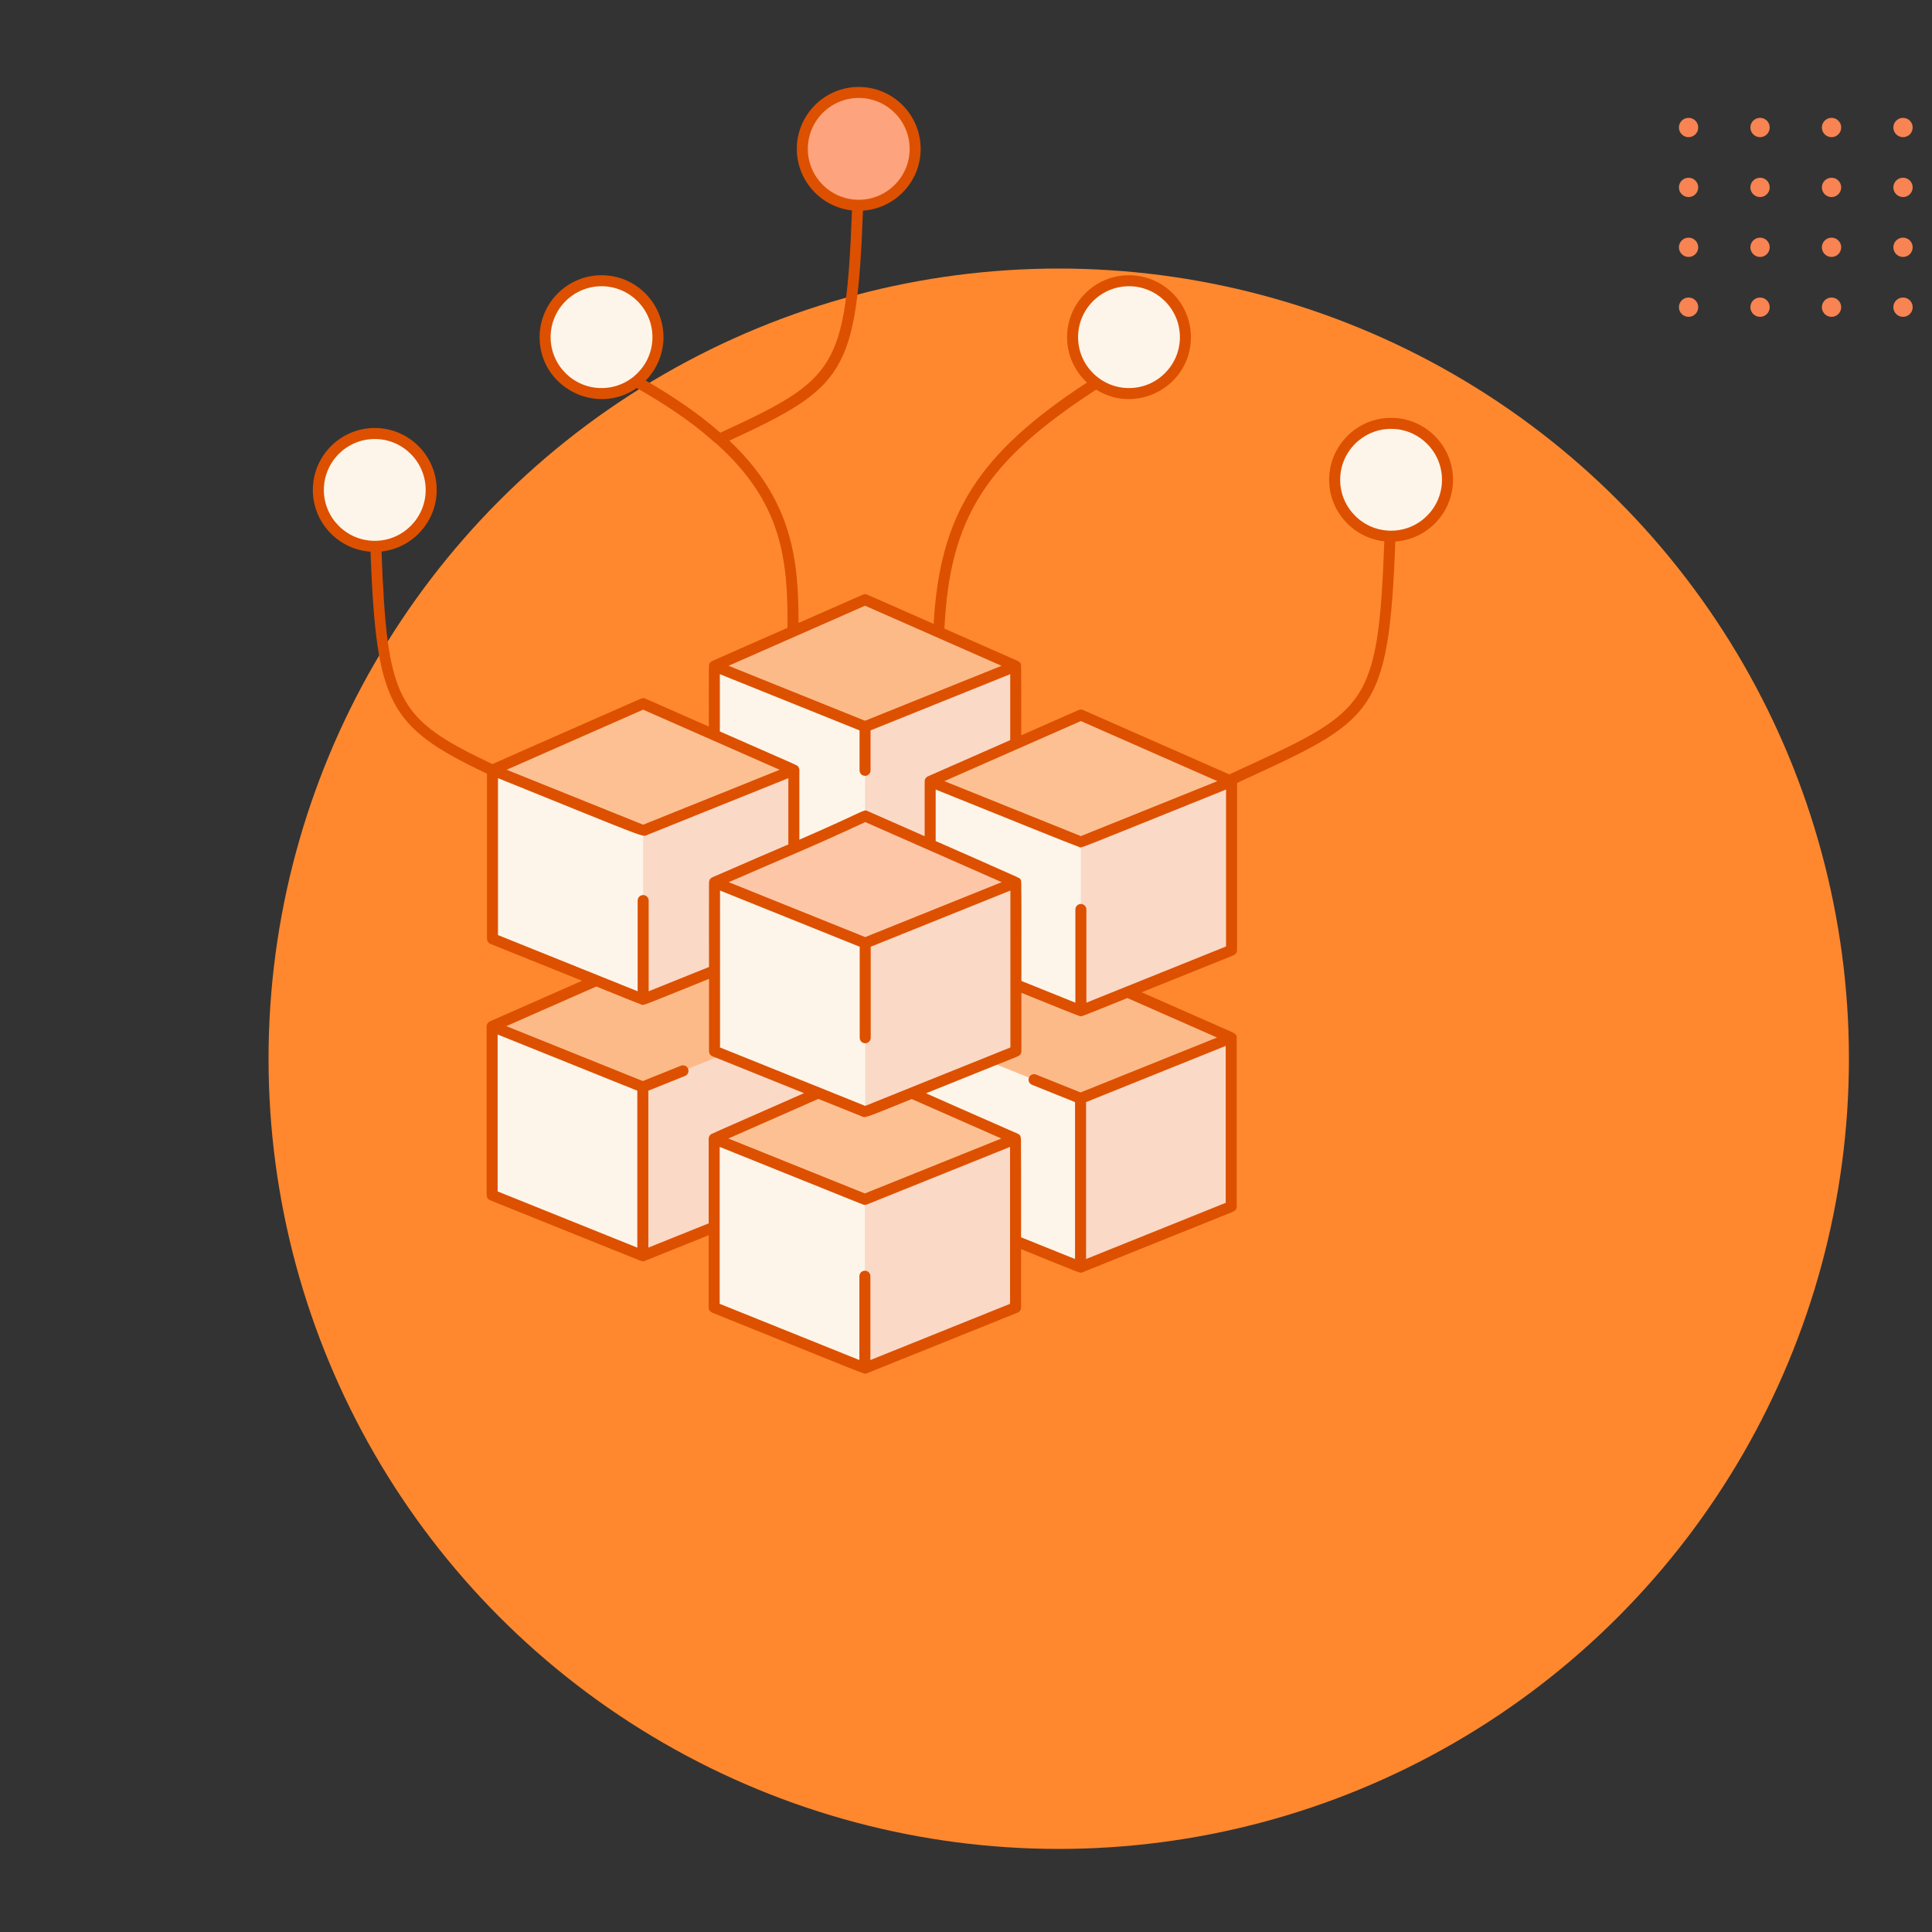 <?xml version="1.0" encoding="UTF-8"?> <svg xmlns="http://www.w3.org/2000/svg" width="1000" height="1000" viewBox="0 0 1000 1000" fill="none"><rect x="0" y="0" width="1000" height="1000" fill="#333333" stroke="none"/><circle cx="548" cy="548" r="409" fill="#FF882E"></circle><circle cx="874" cy="66" r="5" fill="#F78452"></circle><circle cx="874" cy="97" r="5" fill="#F78452"></circle><circle cx="874" cy="128" r="5" fill="#F78452"></circle><circle cx="911" cy="66" r="5" fill="#F78452"></circle><circle cx="911" cy="97" r="5" fill="#F78452"></circle><circle cx="911" cy="128" r="5" fill="#F78452"></circle><circle cx="948" cy="66" r="5" fill="#F78452"></circle><circle cx="948" cy="97" r="5" fill="#F78452"></circle><circle cx="948" cy="128" r="5" fill="#F78452"></circle><circle cx="874" cy="159" r="5" fill="#F78452"></circle><circle cx="911" cy="159" r="5" fill="#F78452"></circle><circle cx="948" cy="159" r="5" fill="#F78452"></circle><circle cx="985" cy="66" r="5" fill="#F78452"></circle><circle cx="985" cy="97" r="5" fill="#F78452"></circle><circle cx="985" cy="128" r="5" fill="#F78452"></circle><circle cx="985" cy="159" r="5" fill="#F78452"></circle><path d="M637.282 537.125V624.494L559.285 655.877C541.55 635.117 542.552 592.52 559.285 568.509C559.285 546.184 616.452 530.746 637.282 537.125Z" fill="#FAD9C7"></path><path d="M637.282 537.126L559.285 568.509C514.624 578.052 481.397 546.176 467.475 522.77L549.262 492.309L575.048 509.727L637.282 537.126Z" fill="#FDBA89"></path><path d="M559.285 568.509V655.878C535.531 646.32 518.271 639.374 497.439 630.992C492.32 628.933 466.946 621.549 461.246 619.256L467.473 522.771L493.984 542.235L559.285 568.509Z" fill="#FDF5E9"></path><path d="M428.667 529.78L440.674 617.977L392.152 626.071L332.727 649.982C314.993 629.222 315.995 586.625 332.727 562.614C332.727 540.289 407.838 523.4 428.667 529.78Z" fill="#FAD9C7"></path><path d="M428.667 529.78L380.789 543.275L332.727 562.612C288.067 572.156 268.654 554.635 254.73 531.229L312.181 505.935L343.958 483.961L428.667 529.78Z" fill="#FDBA89"></path><path d="M332.727 562.614V649.982L254.73 618.599V531.23L332.727 562.614Z" fill="#FDF5E9"></path><path d="M525.656 589.404V676.772L447.658 708.155C429.924 687.395 430.926 644.799 447.658 620.787C447.658 598.463 504.826 583.024 525.656 589.404Z" fill="#FAD9C7"></path><path d="M525.656 589.404L447.658 620.787C402.998 630.331 383.585 612.81 369.661 589.404L447.658 555.065L525.656 589.404Z" fill="#FDC093"></path><path d="M447.658 620.788V708.157L369.661 676.774V589.404L447.658 620.788Z" fill="#FDF5E9"></path><path d="M525.742 344.729V432.097L447.745 463.48C430.011 442.721 431.013 400.124 447.745 376.112C447.745 353.788 504.913 338.349 525.742 344.729Z" fill="#FAD9C7"></path><path d="M525.742 344.729L447.745 376.113C403.085 385.656 383.672 368.135 369.748 344.729L447.745 310.391L525.742 344.729Z" fill="#FDBA89"></path><path d="M447.745 376.113V463.482L369.748 432.099V344.729L447.745 376.113Z" fill="#FDF5E9"></path><path d="M637.454 404.437V491.806L559.457 523.189C541.723 502.429 542.724 459.832 559.457 435.821C559.457 413.496 616.625 398.056 637.454 404.437Z" fill="#FAD9C7"></path><path d="M637.454 404.437L559.457 435.821C514.797 445.364 495.384 427.843 481.46 404.437L559.457 370.099L637.454 404.437Z" fill="#FDC093"></path><path d="M559.457 435.821V523.189L481.46 491.807V404.438L559.457 435.821Z" fill="#FDF5E9"></path><path d="M410.897 398.542V485.91L332.9 517.293C315.165 496.534 316.167 453.937 332.9 429.925C332.9 407.601 390.069 392.161 410.897 398.542Z" fill="#FAD9C7"></path><path d="M410.897 398.542L332.9 429.925C288.24 439.469 268.826 421.948 254.903 398.542L332.9 364.203L410.897 398.542Z" fill="#FDC093"></path><path d="M332.901 429.925V517.293L254.904 485.91V398.542L332.901 429.925Z" fill="#FDF5E9"></path><path d="M525.828 456.716V544.084L447.831 575.468C430.096 554.708 431.098 512.111 447.831 488.1C447.831 465.775 505 450.336 525.828 456.716Z" fill="#FAD9C7"></path><path d="M525.828 456.716L447.831 488.099C403.17 497.642 383.757 480.122 369.833 456.716L447.831 422.377L525.828 456.716Z" fill="#FDC6A7"></path><path d="M447.832 488.099V575.469L369.835 544.085V456.716L447.832 488.099Z" fill="#FDF5E9"></path><path d="M720.02 277.531C736.149 277.531 749.225 264.456 749.225 248.326C749.225 232.197 736.149 219.122 720.02 219.122C703.891 219.122 690.816 232.197 690.816 248.326C690.816 264.456 703.891 277.531 720.02 277.531Z" fill="#FDF5E9"></path><path d="M193.98 282.781C210.109 282.781 223.184 269.706 223.184 253.576C223.184 237.447 210.109 224.372 193.98 224.372C177.851 224.372 164.776 237.447 164.776 253.576C164.776 269.706 177.851 282.781 193.98 282.781Z" fill="#FDF5E9"></path><path d="M444.483 106.252C460.612 106.252 473.688 93.176 473.688 77.047C473.688 60.918 460.612 47.843 444.483 47.843C428.354 47.843 415.279 60.918 415.279 77.047C415.279 93.176 428.354 106.252 444.483 106.252Z" fill="#FDA37D"></path><path d="M311.353 203.708C327.482 203.708 340.558 190.632 340.558 174.503C340.558 158.374 327.482 145.299 311.353 145.299C295.224 145.299 282.149 158.374 282.149 174.503C282.149 190.632 295.224 203.708 311.353 203.708Z" fill="#FDF5E9"></path><path d="M584.367 203.708C600.496 203.708 613.571 190.632 613.571 174.503C613.571 158.374 600.496 145.299 584.367 145.299C568.237 145.299 555.162 158.374 555.162 174.503C555.162 190.632 568.237 203.708 584.367 203.708Z" fill="#FDF5E9"></path><path d="M752.074 248.334C752.074 230.659 737.695 216.279 720.021 216.279C702.347 216.279 687.967 230.659 687.967 248.334C687.967 264.825 700.489 278.443 716.523 280.193C713.168 367.793 707.557 368.004 636.297 400.818C623.915 395.365 566.39 370.048 561.007 367.679C559.819 367.156 559.419 367.017 557.614 367.81L528.594 380.581C528.598 366.264 528.642 351.579 528.541 346.085C528.498 343.767 528.726 342.977 526.354 341.894C523.998 340.819 516.173 337.405 488.831 325.37C491.6 268.069 510.27 238.702 567.387 201.677C588.552 214.954 616.421 199.723 616.421 174.509C616.421 156.834 602.041 142.454 584.366 142.454C566.693 142.454 552.313 156.834 552.313 174.509C552.313 183.782 556.276 192.144 562.592 198.002C506.339 234.84 486.466 266.058 483.252 322.914L449.695 308.143C448.17 307.472 447.869 307.237 445.928 308.091L413.332 322.435C413.385 288.955 409.72 258.456 377.517 228.087C437.134 200.467 443.469 193.452 446.681 109.022C463.332 107.888 476.538 93.987 476.538 77.052C476.538 59.379 462.158 45 444.483 45C426.809 45 412.429 59.379 412.429 77.053C412.429 93.543 424.948 107.159 440.979 108.912C437.858 191.307 432.577 196.392 372.836 223.974C361.028 213.565 347.714 204.781 334.219 196.943C339.897 191.157 343.406 183.237 343.406 174.51C343.406 156.836 329.027 142.456 311.352 142.456C293.679 142.456 279.299 156.836 279.299 174.51C279.299 200.39 308.496 215.495 329.587 200.852C359.079 217.765 368.364 228.087 370.801 229.657C404.873 260.17 407.863 289.729 407.621 324.951C388.171 333.509 372.604 340.339 368.956 341.993C366.918 342.918 366.942 343.686 366.918 346.087C366.872 350.475 366.892 361.75 366.895 376.074C360.96 373.461 342.587 365.368 334.977 362.015C333.106 361.19 333 361.052 330.748 362.043C263.743 391.548 257.167 394.393 254.876 395.489C205.261 371.997 200.43 362.925 197.478 285.441C213.513 283.691 226.034 270.074 226.034 253.582C226.034 235.907 211.655 221.528 193.98 221.528C176.307 221.528 161.927 235.907 161.927 253.582C161.927 270.516 175.128 284.415 191.778 285.551C194.807 364.506 200.958 376.201 252.054 400.458V485.916C252.054 487.079 252.761 488.127 253.841 488.56L301.264 507.641C262.357 524.768 254.911 528.029 253.463 528.708C252.426 529.196 251.882 530.292 251.882 531.236V618.066C251.882 620.25 252.727 620.87 254.11 621.427C307.596 642.948 324.432 649.771 329.88 651.906C332.951 653.109 332.474 653.126 334.979 652.149C338.01 650.97 345.789 647.803 366.814 639.343V675.095C366.814 677.582 366.55 678.598 369.273 679.694C422.981 701.304 439.738 708.193 445.291 710.238C448.136 711.284 447.757 711.197 449.945 710.319C453.921 708.726 469.109 702.608 526.724 679.42C527.803 678.985 528.51 677.94 528.51 676.777V646.565C561.777 659.944 558.662 659.189 560.818 658.331C565.71 656.383 598.631 643.13 637.45 627.511C640.428 626.312 640.132 625.503 640.132 622.597V538.635C640.132 535.782 640.338 535.37 636.878 533.847C631.865 531.64 615.435 524.405 590.926 513.614C600.825 509.629 620.669 501.639 637.833 494.727C640.185 493.781 640.303 492.91 640.303 491.053V405.249C710.974 372.705 718.752 370.84 722.224 280.303C738.873 279.167 752.074 265.267 752.074 248.334ZM558.012 174.509C558.012 159.978 569.834 148.155 584.365 148.155C598.896 148.155 610.719 159.977 610.719 174.509C610.719 189.041 598.896 200.863 584.365 200.863C569.834 200.863 558.012 189.041 558.012 174.509ZM418.129 77.053C418.129 62.522 429.952 50.7 444.483 50.7C459.014 50.7 470.836 62.522 470.836 77.053C470.836 91.584 459.014 103.407 444.483 103.407C429.952 103.407 418.129 91.584 418.129 77.053ZM284.999 174.509C284.999 159.978 296.821 148.155 311.352 148.155C325.883 148.155 337.706 159.977 337.706 174.509C337.706 189.041 325.883 200.863 311.352 200.863C296.821 200.863 284.999 189.041 284.999 174.509ZM167.626 253.583C167.626 239.052 179.448 227.229 193.979 227.229C208.51 227.229 220.333 239.051 220.333 253.583C220.333 268.116 208.51 279.936 193.979 279.936C179.448 279.936 167.626 268.114 167.626 253.583ZM559.46 373.225C567.325 376.687 613.233 396.891 630.11 404.321C614.952 410.419 593.552 419.036 559.46 432.762L488.796 404.322L559.46 373.225ZM522.978 542.168C498.428 552.054 478.242 560.171 447.831 572.402L372.685 542.166V460.941L444.982 490.032V537.139C444.982 538.712 446.259 539.989 447.832 539.989C449.405 539.989 450.682 538.712 450.682 537.139V490.03L522.978 460.944V542.168ZM447.647 617.718L376.999 589.292C381.372 587.367 421.277 569.793 423.574 568.787C436.312 573.914 442.994 576.61 445.667 577.669C448.174 578.661 445.772 579.431 471.915 568.86C473.579 569.592 476.965 571.096 518.315 589.292C495.89 598.315 483.224 603.395 447.647 617.718ZM447.831 485.034L377.197 456.614C409.382 442.564 418.713 439.053 447.869 425.511C468.146 434.44 498.507 447.81 518.488 456.608L447.831 485.034ZM447.751 313.517C462.162 319.86 495.191 334.399 518.402 344.615L447.751 373.053L377.087 344.614C406.154 331.823 425.657 323.24 447.751 313.517ZM372.595 348.952L444.901 378.051V398.726C444.901 400.299 446.178 401.576 447.751 401.576C449.324 401.576 450.601 400.299 450.601 398.726V378.051L522.892 348.952V383.089L480.304 401.831C479.563 402.156 478.985 402.793 478.735 403.624C478.553 404.234 478.603 402.136 478.603 432.816L448.985 419.774C446.81 418.818 448.634 419.47 413.75 434.624V398.555C413.75 398.028 413.543 397.397 413.282 396.999C412.603 395.96 415.443 397.448 372.594 378.584L372.595 348.952ZM332.896 367.326C374.022 385.441 363.769 380.926 403.56 398.437L332.903 426.859L262.24 398.427C269.133 395.377 295.918 383.61 332.896 367.326ZM257.753 402.768C338.298 435.29 332.127 433.314 335.369 432.011L408.05 402.773V437.088C397.572 441.601 386.438 446.326 368.685 454.115C366.864 454.915 366.985 456.608 366.981 457.925C366.926 475.743 366.982 486.62 366.983 500.513L335.75 513.081V466.13C335.75 464.557 334.473 463.28 332.9 463.28C331.327 463.28 330.05 464.557 330.05 466.13V513.081L257.753 483.992V402.768ZM257.58 535.456L329.877 564.546V645.771L257.58 616.681V535.456ZM335.579 645.765V564.542L354.579 556.898C356.039 556.311 356.746 554.651 356.159 553.19C355.572 551.732 353.912 551.02 352.451 551.61L332.723 559.547L262.075 531.121L308.654 510.618C323.314 516.529 329.276 518.983 331.619 519.805C333.467 520.453 329.746 521.67 366.983 506.659V544.093C366.983 545.256 367.69 546.303 368.77 546.736L416.18 565.812C365.36 588.183 368.139 586.818 367.508 587.553C367.093 588.035 366.811 588.715 366.811 589.463V633.197L335.579 645.765ZM450.51 703.948V660.56C450.51 658.987 449.233 657.71 447.66 657.71C446.086 657.71 444.81 658.987 444.81 660.56V703.945L372.513 674.854V593.629C451.45 625.39 446.344 623.347 446.773 623.489C447.444 623.706 448.177 623.685 448.838 623.383C482.878 609.678 507.21 599.905 522.807 593.628V674.852L450.51 703.948ZM562.139 651.668V570.443L634.429 541.357V622.582L562.139 651.668ZM629.939 537.02L559.289 565.447L536.292 556.197C534.83 555.606 533.171 556.317 532.584 557.777C531.997 559.237 532.704 560.897 534.164 561.485L556.437 570.444V651.668C551.607 649.721 537.752 644.142 528.506 640.424C528.51 617.838 528.548 596.206 528.458 590.278C528.409 587.012 527.692 587.193 524.246 585.692C511.166 579.996 479.441 565.95 479.302 565.889C494.118 559.929 508.195 554.266 526.382 546.941C528.366 546.142 528.677 545.23 528.677 543.627V513.885C545.416 520.634 554.531 524.361 557.934 525.59C559.601 526.193 559.295 526.197 561.187 525.508C564.7 524.225 573.079 520.805 583.533 516.591L629.939 537.02ZM562.31 518.984V470.747C562.31 469.174 561.033 467.897 559.46 467.897C557.887 467.897 556.61 469.174 556.61 470.747V518.983L528.678 507.739C528.682 487.227 528.733 464.232 528.605 457.667C528.555 455.156 528.662 454.963 525.995 453.748C519.216 450.656 493 439.154 484.303 435.325V408.659C524.758 424.952 553.111 436.452 558.535 438.393C560.044 438.933 553.123 441.463 634.6 408.657V489.884C573.371 514.538 587.222 508.963 562.31 518.984ZM720.021 274.687C705.49 274.687 693.667 262.865 693.667 248.334C693.667 233.803 705.49 221.979 720.021 221.979C734.552 221.979 746.374 233.801 746.374 248.334C746.374 262.866 734.552 274.687 720.021 274.687Z" fill="#DD5000"></path></svg> 